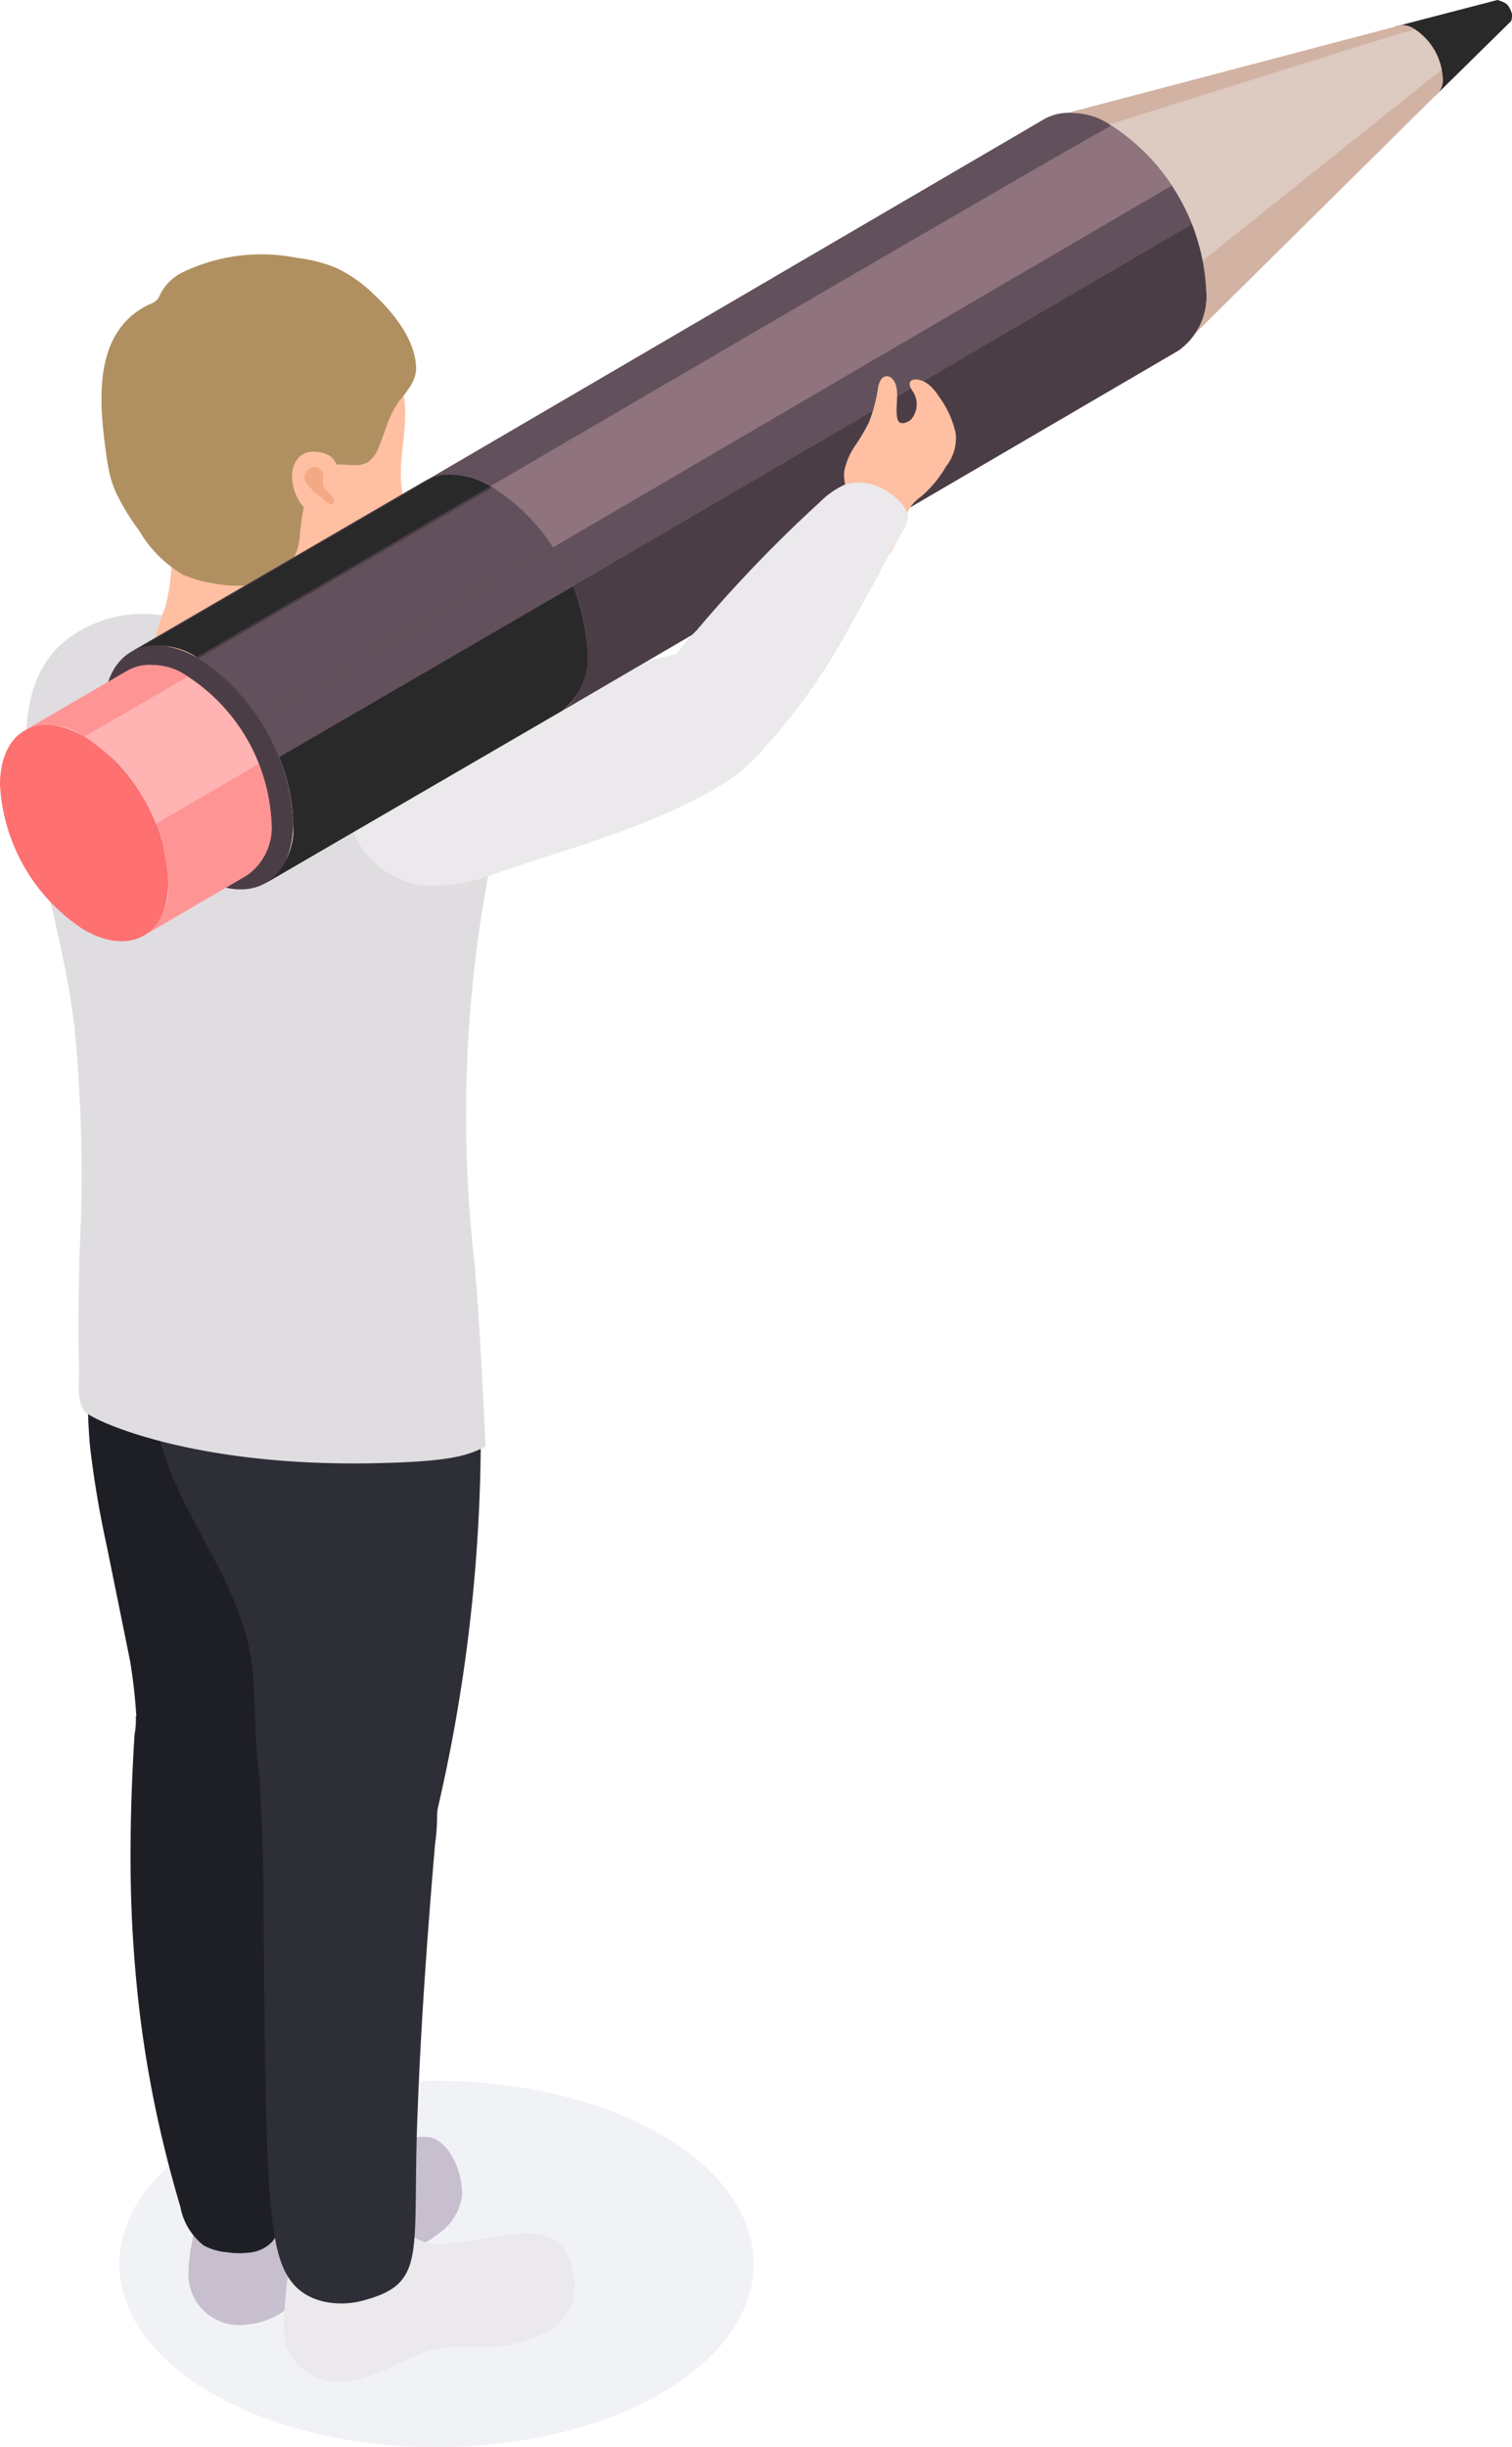 <svg id="组_1586" data-name="组 1586" xmlns="http://www.w3.org/2000/svg" xmlns:xlink="http://www.w3.org/1999/xlink" width="81.756" height="132.258" viewBox="0 0 81.756 132.258">
  <defs>
    <clipPath id="clip-path">
      <rect id="矩形_276" data-name="矩形 276" width="81.756" height="132.258" fill="none"/>
    </clipPath>
    <clipPath id="clip-path-3">
      <rect id="矩形_265" data-name="矩形 265" width="34.29" height="19.798" fill="none"/>
    </clipPath>
    <clipPath id="clip-path-4">
      <path id="路径_2489" data-name="路径 2489" d="M10.523,10.037,7.158,11.992a.925.925,0,0,1,.929.089l3.366-1.955a1.173,1.173,0,0,0-.584-.179.686.686,0,0,0-.347.089" transform="translate(-7.158 -9.948)" fill="none"/>
    </clipPath>
    <clipPath id="clip-path-6">
      <path id="路径_2500" data-name="路径 2500" d="M32.868,5.882l1.32-.347a2.653,2.653,0,0,0-1.32.347M51.828.894,34.188,5.536a4.677,4.677,0,0,1,2.335.7L52.926,1a1.417,1.417,0,0,0-.692-.211.818.818,0,0,0-.407.1" transform="translate(-32.868 -0.791)" fill="none"/>
    </clipPath>
    <clipPath id="clip-path-8">
      <path id="路径_2506" data-name="路径 2506" d="M38.614,18.284a2.61,2.61,0,0,0,.91-.9ZM35,6.15a11.286,11.286,0,0,1,5.11,8.859,4.49,4.49,0,0,1-.584,2.374L52.486,4.555a1.069,1.069,0,0,0,.446-.984A3.37,3.37,0,0,0,51.4.914Z" transform="translate(-34.997 -0.914)" fill="none"/>
    </clipPath>
    <clipPath id="clip-path-10">
      <path id="路径_2513" data-name="路径 2513" d="M46.859,3.9,13.4,23.449a3.609,3.609,0,0,1,3.637.35L50.494,4.251a4.656,4.656,0,0,0-2.29-.7,2.652,2.652,0,0,0-1.346.345" transform="translate(-13.399 -3.552)" fill="none"/>
    </clipPath>
    <clipPath id="clip-path-12">
      <path id="路径_2519" data-name="路径 2519" d="M15.518,23.507a11.277,11.277,0,0,1,5.117,8.859,3.59,3.59,0,0,1-1.5,3.292L52.593,16.111a3.6,3.6,0,0,0,1.5-3.294,11.254,11.254,0,0,0-5.112-8.858Z" transform="translate(-15.518 -3.959)" fill="none"/>
    </clipPath>
    <clipPath id="clip-path-14">
      <path id="路径_2526" data-name="路径 2526" d="M20.026,15.285,4.13,24.522a3.634,3.634,0,0,1,3.656.362l15.892-9.237a4.7,4.7,0,0,0-2.309-.707,2.641,2.641,0,0,0-1.344.345" transform="translate(-4.13 -14.94)" fill="none"/>
    </clipPath>
    <clipPath id="clip-path-16">
      <path id="路径_2532" data-name="路径 2532" d="M6.26,24.589a11.269,11.269,0,0,1,5.112,8.859A3.57,3.57,0,0,1,9.88,36.725l15.894-9.239a3.572,3.572,0,0,0,1.5-3.275,11.279,11.279,0,0,0-5.117-8.859Z" transform="translate(-6.26 -15.352)" fill="none"/>
    </clipPath>
    <clipPath id="clip-path-18">
      <path id="路径_2539" data-name="路径 2539" d="M6.353,21.238.772,24.489a3.211,3.211,0,0,1,3.236.321l5.584-3.253a4.141,4.141,0,0,0-2.044-.627,2.34,2.34,0,0,0-1.195.307" transform="translate(-0.772 -20.931)" fill="none"/>
    </clipPath>
    <clipPath id="clip-path-20">
      <path id="路径_2545" data-name="路径 2545" d="M2.657,24.549A9.991,9.991,0,0,1,7.192,32.4,3.18,3.18,0,0,1,5.867,35.3l5.586-3.255a3.165,3.165,0,0,0,1.32-2.9A9.989,9.989,0,0,0,8.241,21.3Z" transform="translate(-2.657 -21.296)" fill="none"/>
    </clipPath>
  </defs>
  <g id="组_1585" data-name="组 1585" clip-path="url(#clip-path)">
    <g id="组_1548" data-name="组 1548">
      <g id="组_1547" data-name="组 1547" clip-path="url(#clip-path)">
        <g id="组_1546" data-name="组 1546" transform="translate(6.457 112.46)" opacity="0.3" style="mix-blend-mode: multiply;isolation: isolate">
          <g id="组_1545" data-name="组 1545">
            <g id="组_1544" data-name="组 1544" clip-path="url(#clip-path-3)">
              <path id="路径_2477" data-name="路径 2477" d="M33.03,68.413c6.7,3.866,6.7,10.133,0,14s-17.55,3.866-24.247,0-6.695-10.133,0-14,17.552-3.866,24.247,0" transform="translate(-3.762 -65.514)" fill="#cfd2e0"/>
            </g>
          </g>
        </g>
        <path id="路径_2478" data-name="路径 2478" d="M6.3,72.033c.1-.312.3-.481.867-.527.669-.055,1.344-.086,2.017-.129q1.365-.085,2.728-.173c-.046-.736-.067-1.485-.148-2.216a3.806,3.806,0,0,0,2.429-.419q1.638-.605,3.315-1.092a3.086,3.086,0,0,1,1.464-.172c1.229.251,1.9,2.274,1.734,3.337A3.064,3.064,0,0,1,19.479,72.5a7.424,7.424,0,0,1-3.284,1.451A6.825,6.825,0,0,0,12.9,75.276c-1.26.987-2.159,2.027-3.83,2.147a2.732,2.732,0,0,1-3.133-2.63,8.847,8.847,0,0,1,.2-1.85,8.963,8.963,0,0,1,.161-.91" transform="translate(4.253 48.205)" fill="#c7bfcd"/>
        <path id="路径_2479" data-name="路径 2479" d="M9.261,73.659c0-.132,0-.264-.01-.4a8.609,8.609,0,0,1,.932-3.775,2.923,2.923,0,0,1,.783-1.277c.9-.718,2.328-.089,2.9.91.264.463.412.985.649,1.464a3.37,3.37,0,0,0,2.455,2.038c1.473.065,3.124-.441,4.614-.53a3.928,3.928,0,0,1,1.722.163c1.272.515,1.638,2.565,1.184,3.71a3.082,3.082,0,0,1-1.605,1.545,7.434,7.434,0,0,1-3.524.688,6.824,6.824,0,0,0-3.505.558c-1.919.908-4.152,2.209-6.092.443a2.84,2.84,0,0,1-.831-1.876,35.855,35.855,0,0,1,.33-3.661" transform="translate(6.387 48.656)" fill="#ebe9eb"/>
        <path id="路径_2480" data-name="路径 2480" d="M9.64,39.629c.925.934,4.415-.786,4.463-1.245,4.151-3.217,3.66,9.633,2.467,14.74-.64,2.752-.472,5.617-.855,8.413a63.566,63.566,0,0,1-1.964,9.22,4.311,4.311,0,0,1-.87,1.82c-.961,1.021-2.589.924-3.972.7-1.2-.2-2.541-.536-3.129-1.6a4.374,4.374,0,0,1-.348-2.19,29.061,29.061,0,0,0-.367-5.946q-.628-3.1-1.258-6.2a54.877,54.877,0,0,1-.915-5.455,39.377,39.377,0,0,1,.462-9.951c.268-1.725-.306-4.958,2.144-5.306,2.214-.314,3.528,2.377,4.144,3" transform="translate(1.969 26.229)" fill="#1e1e25"/>
        <path id="路径_2481" data-name="路径 2481" d="M9.466,56l.688-2.886c-.276.953-.5,1.916-.688,2.886" transform="translate(6.783 38.058)" fill="#f45641"/>
        <path id="路径_2482" data-name="路径 2482" d="M12.278,57.178a2.954,2.954,0,0,0-3.061-.671c-.462.206-3.833-1.729-4.822-2.474a4.267,4.267,0,0,1-.067,1c-.021.342-.043.685-.06,1.027q-.057,1.015-.093,2.029-.072,1.983-.062,3.969a70.088,70.088,0,0,0,.465,7.754,62.338,62.338,0,0,0,1.426,7.8q.366,1.473.8,2.928a3.439,3.439,0,0,0,1.26,2.094A3.1,3.1,0,0,0,9.293,83a4.65,4.65,0,0,0,1.263.022,1.964,1.964,0,0,0,1.219-.592,3.885,3.885,0,0,0,.707-1.416,9.972,9.972,0,0,0,.288-2.74C12.8,73.944,12.5,69.621,12.5,65.3a52.4,52.4,0,0,1,.8-9.961Z" transform="translate(2.947 38.719)" fill="#1e1e25"/>
        <path id="路径_2483" data-name="路径 2483" d="M14.621,39.918c.4-.206,2.436-1.231,2.42-1.784-.012-.373,1-.681,1.251-.676a2.547,2.547,0,0,1,1.318.578,6.131,6.131,0,0,1,2.041,2.783,15.6,15.6,0,0,1,.81,4.776A90.2,90.2,0,0,1,22.093,60.1q-.389,3.649-1.073,7.249-.345,1.8-.757,3.581a2.658,2.658,0,0,1-1.461,2.1c-2.056,1.294-5.761,1.123-7.234-1.207-1.581-2.5-.924-6.4-1.428-9.222-.735-4.092-3.461-7.095-4.712-10.984a17.273,17.273,0,0,1-.312-8.458c.227-1.377.652-4.666,2.053-5.469A4.786,4.786,0,0,1,12.1,38.933c1.191,1.183,1.051,1.741,2.52.985" transform="translate(3.4 26.84)" fill="#2e2e37"/>
        <path id="路径_2484" data-name="路径 2484" d="M3.43,41.606q-.134-1.081-.324-2.156c-.6-3.433-1.629-6.786-2.062-10.25C.709,26.512.467,23.157,2.6,21.079A5.634,5.634,0,0,1,3.77,20.22c4.146-2.341,8.111.51,12,1.909a36.51,36.51,0,0,1,7.287,3.588A6.439,6.439,0,0,1,25.2,27.365a5.367,5.367,0,0,1,.929,2.762,15.479,15.479,0,0,1-.338,3.437,70.5,70.5,0,0,0-.81,20.063c.343,2.872.683,10.715.683,10.715-.954.415-1.566.809-6.2.891C9.9,65.4,4.611,62.992,4.06,62.49s-.357-1.665-.376-2.36c-.06-2.082-.021-4.163.027-6.243a82.608,82.608,0,0,0-.282-12.28" transform="translate(0.591 13.851)" fill="#e0dde1"/>
        <path id="路径_2485" data-name="路径 2485" d="M14.791,24.086c-1.456.439-2.784,1.063-3.371,2.508a4.958,4.958,0,0,0-.06,4.082,4.762,4.762,0,0,0,3.583,2.649,9.422,9.422,0,0,0,4.23-.724c3.838-1.289,7.661-2.323,11.244-4.273,1.492-.817,3.018-1.916,3.461-3.56a3.635,3.635,0,0,0-.719-3.236,2.948,2.948,0,0,0-3.909-.85c-10.689,2.681-14.692,3.474-14.457,3.4" transform="translate(7.844 14.527)" fill="#ebe9eb"/>
        <path id="路径_2486" data-name="路径 2486" d="M17.687,61.013q-.27,3.144-.493,6.293-.175,2.49-.307,4.983-.1,1.921-.168,3.842c-.244,7.011.5,8.588-2.808,9.5a4.5,4.5,0,0,1-2.273.081c-2.153-.532-2.525-2.424-2.789-4.769C8.7,79.62,8.63,78.031,8.587,76.7q-.054-1.689-.077-3.382c-.027-1.524-.045-3.049-.06-4.575q-.028-3.018-.05-6.036c-.019-2.571-.239-5.2-.256-7.771a1.214,1.214,0,0,1,.53-.956c.388-.254,8.135,2.578,8.921,3.455a10.54,10.54,0,0,1,.091,3.577" transform="translate(5.836 38.67)" fill="#2e2e37"/>
        <path id="路径_2487" data-name="路径 2487" d="M13.911,20.895c.149-1.027.927-.788.534-1.72a5.014,5.014,0,0,0-1.519-2.043,3.632,3.632,0,0,0-2.391-.788c-.3.015-.493.184-.786.185A17.364,17.364,0,0,0,7.321,16.5c-.8.117-1.547.175-1.547,1.081a11.039,11.039,0,0,1-.33,3.558,8.763,8.763,0,0,0-.575,1.911,3.361,3.361,0,0,0,2.027,3.1,7.94,7.94,0,0,0,4.64.414c.774-.112,1.866-.266,2.321-1.006a2.943,2.943,0,0,0,.122-1.9,10.411,10.411,0,0,1-.069-2.762" transform="translate(3.483 11.708)" fill="#ffbfa2"/>
      </g>
    </g>
    <g id="组_1550" data-name="组 1550" transform="translate(12.287 17.077)">
      <g id="组_1549" data-name="组 1549" clip-path="url(#clip-path-4)">
        <path id="路径_2488" data-name="路径 2488" d="M8.087,12.082l3.366-1.957a.925.925,0,0,0-.929-.089L7.158,11.993a.921.921,0,0,1,.929.089" transform="translate(-7.158 -9.948)" fill="#7f89a6"/>
      </g>
    </g>
    <g id="组_1552" data-name="组 1552">
      <g id="组_1551" data-name="组 1551" clip-path="url(#clip-path)">
        <path id="路径_2490" data-name="路径 2490" d="M17.94,12.378a4.2,4.2,0,0,1,.985,2.046c.261,1.746-.441,3.541-.062,5.273.367,1.679-.354,5.491-3.663,6.468a11.762,11.762,0,0,1-6.044-.594,8.527,8.527,0,0,1-3.213-3.4c-6.914-10.981,7.306-15.5,12-9.79" transform="translate(2.924 7.095)" fill="#ffbfa2"/>
        <path id="路径_2491" data-name="路径 2491" d="M3.425,18.591c.045.324.091.651.153.972a6.443,6.443,0,0,0,.18.723,5.574,5.574,0,0,0,.23.6A12.718,12.718,0,0,0,5.25,22.951,6.606,6.606,0,0,0,7.589,25.3a6.2,6.2,0,0,0,1.385.427c1.3.288,3.236.35,4.24-.735a3.2,3.2,0,0,0,.709-1.8,12.589,12.589,0,0,1,.271-1.8c.041-.156.082-.309.13-.463a3.677,3.677,0,0,1,.292-.712,1.673,1.673,0,0,1,.922-.8c.683-.208,1.505.18,2.1-.215a1.88,1.88,0,0,0,.6-.906c.139-.336.261-.712.4-1.081a5.063,5.063,0,0,1,.7-1.353,4.829,4.829,0,0,0,.477-.615,2.145,2.145,0,0,0,.391-.949c.067-1.608-1.258-3.2-2.369-4.223a7.289,7.289,0,0,0-2-1.368,8.147,8.147,0,0,0-2.068-.52,9.82,9.82,0,0,0-6.173.774A2.692,2.692,0,0,0,6.4,10.1a1.512,1.512,0,0,1-.173.33,1.191,1.191,0,0,1-.422.264,4.147,4.147,0,0,0-1.248.874c-1.693,1.742-1.451,4.71-1.13,7.026" transform="translate(2.29 5.75)" fill="#b09061"/>
        <path id="路径_2492" data-name="路径 2492" d="M10.486,14.226c-1.325-.112-1.689,1.529-.8,2.819a6.505,6.505,0,0,0,1.068,1.015c2.345,2.067,2.978-.115,2.235-.817-1.727-1.632-.833-2.875-2.5-3.016" transform="translate(6.592 10.19)" fill="#ffbfa2"/>
        <path id="路径_2493" data-name="路径 2493" d="M10.565,16.4c-.149-.142-1.648-1.061-.608-1.651a.456.456,0,0,1,.64.395c.021.156-.031.316-.01.474a.689.689,0,0,0,.1.261c.13.221.585.439.489.759-.084.282-.524-.156-.609-.237" transform="translate(6.874 10.53)" fill="#f3a984"/>
        <path id="路径_2494" data-name="路径 2494" d="M43.927,1.445,49.492,0c.426.124.537.235.62.366a1.559,1.559,0,0,1,.165.39c.014.3-.039.415-.127.465L46.3,5.007a.485.485,0,0,1-.12-.433,2.932,2.932,0,0,0-.108-.7c-.024-.079-.046-.158-.074-.237a3.464,3.464,0,0,0-.216-.493c-.046-.088-.086-.179-.139-.266a3.7,3.7,0,0,0-.33-.446c-.057-.069-.106-.148-.17-.211a2.834,2.834,0,0,0-.6-.486,1.54,1.54,0,0,0-.611-.211Z" transform="translate(31.477)" fill="#292929"/>
        <path id="路径_2495" data-name="路径 2495" d="M51.828.894,32.868,5.883a3.62,3.62,0,0,1,3.653.355L52.925,1a1.088,1.088,0,0,0-1.1-.108" transform="translate(23.553 0.567)" fill="#d2b2a3"/>
      </g>
    </g>
    <g id="组_1554" data-name="组 1554" transform="translate(56.421 1.358)">
      <g id="组_1553" data-name="组 1553" clip-path="url(#clip-path-6)">
        <path id="路径_2496" data-name="路径 2496" d="M35.049,6.15,51.454.914C51.417.893,34.922,6.079,34.922,6.079Z" transform="translate(-31.396 -0.703)" fill="#ddcac1"/>
        <path id="路径_2497" data-name="路径 2497" d="M35.652,6.163,52.147.977A1.419,1.419,0,0,0,51.622.8L33.9,5.559a4.883,4.883,0,0,1,1.749.6" transform="translate(-32.126 -0.787)" fill="#d2b2a3"/>
        <path id="路径_2498" data-name="路径 2498" d="M34.461,5.563,52.178.8a.872.872,0,0,0-.4.033L33.124,5.68a2.974,2.974,0,0,1,1.337-.117" transform="translate(-32.685 -0.791)" fill="#d2b2a3"/>
        <path id="路径_2499" data-name="路径 2499" d="M33.307,5.663,51.96.817c-.132.06-19.092,5.048-19.092,5.048a2.559,2.559,0,0,1,.439-.2" transform="translate(-32.868 -0.772)" fill="#d2b2a3"/>
      </g>
    </g>
    <g id="组_1556" data-name="组 1556">
      <g id="组_1555" data-name="组 1555" clip-path="url(#clip-path)">
        <path id="路径_2501" data-name="路径 2501" d="M38.615,18.284,52.486,4.553a1.068,1.068,0,0,0,.446-.984A3.371,3.371,0,0,0,51.4.914L35,6.15a11.279,11.279,0,0,1,5.11,8.859,3.572,3.572,0,0,1-1.492,3.275" transform="translate(25.078 0.655)" fill="#d2b2a3"/>
      </g>
    </g>
    <g id="组_1558" data-name="组 1558" transform="translate(60.075 1.569)">
      <g id="组_1557" data-name="组 1557" clip-path="url(#clip-path-8)">
        <path id="路径_2502" data-name="路径 2502" d="M37.1,17.371,50.976,3.64a1.068,1.068,0,0,0,.446-.984,2.454,2.454,0,0,0-.048-.469L38.438,12.522A8.065,8.065,0,0,1,38.6,14.1,3.572,3.572,0,0,1,37.1,17.371" transform="translate(-33.487 -0.001)" fill="#d2b2a3"/>
        <path id="路径_2503" data-name="路径 2503" d="M38.132,12.768,51.067,2.435a3.138,3.138,0,0,0-.177-.591L37.533,10.8a10.789,10.789,0,0,1,.6,1.965" transform="translate(-33.18 -0.248)" fill="#ddcac1"/>
        <path id="路径_2504" data-name="路径 2504" d="M37.991,11.065,51.348,2.106a4.121,4.121,0,0,0-.328-.628L36.9,8.981a12.385,12.385,0,0,1,1.1,2.084" transform="translate(-33.636 -0.51)" fill="#ddcac1"/>
        <path id="路径_2505" data-name="路径 2505" d="M38.256,9.385l14.124-7.5A3.061,3.061,0,0,0,51.4.914L35,6.15a10.1,10.1,0,0,1,3.26,3.236" transform="translate(-34.998 -0.914)" fill="#ddcac1"/>
      </g>
    </g>
    <g id="组_1560" data-name="组 1560">
      <g id="组_1559" data-name="组 1559" clip-path="url(#clip-path)">
        <path id="路径_2507" data-name="路径 2507" d="M37.146,4.258C34.319,2.625,32,3.928,32,7.191a11.26,11.26,0,0,0,5.115,8.842c2.826,1.634,5.139.333,5.145-2.916a11.274,11.274,0,0,0-5.11-8.859" transform="translate(22.928 2.547)" fill="#e0dde1"/>
        <path id="路径_2508" data-name="路径 2508" d="M46.859,3.9,13.4,23.449a3.606,3.606,0,0,1,3.637.352L50.494,4.251A3.608,3.608,0,0,0,46.859,3.9" transform="translate(9.602 2.545)" fill="#62515c"/>
      </g>
    </g>
    <g id="组_1562" data-name="组 1562" transform="translate(23.001 6.097)">
      <g id="组_1561" data-name="组 1561" clip-path="url(#clip-path-10)">
        <path id="路径_2509" data-name="路径 2509" d="M15.57,23.509,49.028,3.959c-.124-.072-33.582,19.48-33.582,19.48Z" transform="translate(-11.932 -3.26)" fill="#8f747d"/>
        <path id="路径_2510" data-name="路径 2510" d="M16.171,23.719,49.629,4.167a4.9,4.9,0,0,0-1.737-.6L14.434,23.118a4.919,4.919,0,0,1,1.737.6" transform="translate(-12.657 -3.541)" fill="#62515c"/>
        <path id="路径_2511" data-name="路径 2511" d="M14.99,23.13l33.46-19.55a2.964,2.964,0,0,0-1.336.117L13.656,23.248a2.9,2.9,0,0,1,1.334-.118" transform="translate(-13.215 -3.552)" fill="#62515c"/>
        <path id="路径_2512" data-name="路径 2512" d="M13.84,23.187,47.3,3.637a2.477,2.477,0,0,0-.439.2L13.4,23.39a2.626,2.626,0,0,1,.441-.2" transform="translate(-13.399 -3.491)" fill="#62515c"/>
      </g>
    </g>
    <g id="组_1564" data-name="组 1564">
      <g id="组_1563" data-name="组 1563" clip-path="url(#clip-path)">
        <path id="路径_2514" data-name="路径 2514" d="M19.137,35.659,52.593,16.111a3.6,3.6,0,0,0,1.5-3.294,11.259,11.259,0,0,0-5.112-8.858L15.518,23.509a11.268,11.268,0,0,1,5.115,8.859,3.586,3.586,0,0,1-1.5,3.291" transform="translate(11.12 2.837)" fill="#62515c"/>
      </g>
    </g>
    <g id="组_1566" data-name="组 1566" transform="translate(26.638 6.796)">
      <g id="组_1565" data-name="组 1565" clip-path="url(#clip-path-12)">
        <path id="路径_2515" data-name="路径 2515" d="M17.626,32.617,51.082,13.068a3.6,3.6,0,0,0,1.5-3.294A8.013,8.013,0,0,0,52.419,8.2L18.965,27.757a8.147,8.147,0,0,1,.158,1.569,3.586,3.586,0,0,1-1.5,3.291" transform="translate(-14.007 -0.916)" fill="#4b3d46"/>
        <path id="路径_2516" data-name="路径 2516" d="M18.655,28.578,52.112,9.026a10.815,10.815,0,0,0-.6-1.969L18.058,26.607a10.737,10.737,0,0,1,.6,1.971" transform="translate(-13.698 -1.739)" fill="#4b3d46"/>
        <path id="路径_2517" data-name="路径 2517" d="M18.517,27.479,51.971,7.929a12.344,12.344,0,0,0-1.1-2.086L17.42,25.393a12.665,12.665,0,0,1,1.1,2.086" transform="translate(-14.155 -2.609)" fill="#62515c"/>
        <path id="路径_2518" data-name="路径 2518" d="M18.784,26.743,52.24,7.193a10.121,10.121,0,0,0-3.263-3.234l-33.46,19.55a10.165,10.165,0,0,1,3.267,3.234" transform="translate(-15.519 -3.959)" fill="#8f747d"/>
      </g>
    </g>
    <g id="组_1568" data-name="组 1568">
      <g id="组_1567" data-name="组 1567" clip-path="url(#clip-path)">
        <path id="路径_2520" data-name="路径 2520" d="M17.661,15.64c-2.827-1.632-5.126-.307-5.134,2.942a11.286,11.286,0,0,0,5.1,8.852c2.841,1.639,5.139.314,5.15-2.935a11.268,11.268,0,0,0-5.115-8.859" transform="translate(8.977 10.706)" fill="#8f747d"/>
        <path id="路径_2521" data-name="路径 2521" d="M20.026,15.285,4.13,24.522a3.638,3.638,0,0,1,3.656.362l15.892-9.237a3.628,3.628,0,0,0-3.653-.362" transform="translate(2.96 10.706)" fill="#4b3d46"/>
      </g>
    </g>
    <g id="组_1570" data-name="组 1570" transform="translate(7.09 25.646)">
      <g id="组_1569" data-name="组 1569" clip-path="url(#clip-path-14)">
        <path id="路径_2522" data-name="路径 2522" d="M6.313,24.589,22.2,15.352c-.127-.069-16.017,9.167-16.017,9.167Z" transform="translate(-2.657 -14.645)" fill="#4b3d46"/>
        <path id="路径_2523" data-name="路径 2523" d="M6.918,24.8l15.892-9.237a4.959,4.959,0,0,0-1.756-.608L5.164,24.194a4.974,4.974,0,0,1,1.754.608" transform="translate(-3.389 -14.928)" fill="#292929"/>
        <path id="路径_2524" data-name="路径 2524" d="M5.722,24.206l15.892-9.237a2.9,2.9,0,0,0-1.336.117L4.386,24.325a2.9,2.9,0,0,1,1.336-.118" transform="translate(-3.947 -14.94)" fill="#292929"/>
        <path id="路径_2525" data-name="路径 2525" d="M4.569,24.263l15.892-9.237a2.494,2.494,0,0,0-.436.2L4.13,24.46a2.3,2.3,0,0,1,.439-.2" transform="translate(-4.13 -14.878)" fill="#4b3d46"/>
      </g>
    </g>
    <g id="组_1572" data-name="组 1572">
      <g id="组_1571" data-name="组 1571" clip-path="url(#clip-path)">
        <path id="路径_2527" data-name="路径 2527" d="M9.88,36.725l15.9-9.237a3.58,3.58,0,0,0,1.493-3.277,11.282,11.282,0,0,0-5.117-8.859L6.261,24.589a11.268,11.268,0,0,1,5.11,8.859A3.57,3.57,0,0,1,9.88,36.725" transform="translate(4.487 11.001)" fill="#4b3d46"/>
      </g>
    </g>
    <g id="组_1574" data-name="组 1574" transform="translate(10.746 26.353)">
      <g id="组_1573" data-name="组 1573" clip-path="url(#clip-path-16)">
        <path id="路径_2528" data-name="路径 2528" d="M8.369,33.683l15.9-9.237a3.58,3.58,0,0,0,1.493-3.277A8.3,8.3,0,0,0,25.6,19.6L9.7,28.832a7.947,7.947,0,0,1,.158,1.574,3.57,3.57,0,0,1-1.492,3.277" transform="translate(-4.749 -12.309)" fill="#292929"/>
        <path id="路径_2529" data-name="路径 2529" d="M9.4,29.652l15.9-9.234a10.7,10.7,0,0,0-.6-1.965L8.8,27.69a10.409,10.409,0,0,1,.6,1.962" transform="translate(-4.441 -13.13)" fill="#292929"/>
        <path id="路径_2530" data-name="路径 2530" d="M9.254,28.561l15.9-9.237a12.425,12.425,0,0,0-1.1-2.087L8.161,26.476a12.267,12.267,0,0,1,1.093,2.086" transform="translate(-4.898 -14.001)" fill="#62515c"/>
        <path id="路径_2531" data-name="路径 2531" d="M9.523,27.826l15.892-9.237a10.109,10.109,0,0,0-3.263-3.236L6.26,24.588a10.2,10.2,0,0,1,3.263,3.237" transform="translate(-6.26 -15.351)" fill="#62515c"/>
      </g>
    </g>
    <g id="组_1576" data-name="组 1576">
      <g id="组_1575" data-name="组 1575" clip-path="url(#clip-path)">
        <path id="路径_2533" data-name="路径 2533" d="M8.41,21.028C5.569,19.388,3.27,20.7,3.26,23.963A11.241,11.241,0,0,0,8.375,32.8c2.827,1.634,5.139.333,5.145-2.916a11.268,11.268,0,0,0-5.11-8.859" transform="translate(2.336 14.562)" fill="#4b3d46"/>
        <path id="路径_2534" data-name="路径 2534" d="M6.353,21.238.772,24.488a3.212,3.212,0,0,1,3.236.323l5.584-3.255a3.211,3.211,0,0,0-3.239-.318" transform="translate(0.553 14.999)" fill="#ff9494"/>
      </g>
    </g>
    <g id="组_1578" data-name="组 1578" transform="translate(1.325 35.93)">
      <g id="组_1577" data-name="组 1577" clip-path="url(#clip-path-18)">
        <path id="路径_2535" data-name="路径 2535" d="M2.7,24.549,8.287,21.3c-.113-.065-5.694,3.189-5.694,3.189Z" transform="translate(0.533 -20.67)" fill="#ff9494"/>
        <path id="路径_2536" data-name="路径 2536" d="M3.243,24.736l5.581-3.255a4.4,4.4,0,0,0-1.554-.534L1.686,24.2a4.407,4.407,0,0,1,1.557.539" transform="translate(-0.117 -20.92)" fill="#ff9494"/>
        <path id="路径_2537" data-name="路径 2537" d="M2.18,24.207l5.584-3.249a2.558,2.558,0,0,0-1.184.1L1,24.312a2.638,2.638,0,0,1,1.184-.1" transform="translate(-0.611 -20.93)" fill="#ff9494"/>
        <path id="路径_2538" data-name="路径 2538" d="M1.158,24.257l5.582-3.25a1.98,1.98,0,0,0-.388.177L.772,24.433a2.256,2.256,0,0,1,.386-.177" transform="translate(-0.772 -20.877)" fill="#ff9494"/>
      </g>
    </g>
    <g id="组_1580" data-name="组 1580">
      <g id="组_1579" data-name="组 1579" clip-path="url(#clip-path)">
        <path id="路径_2540" data-name="路径 2540" d="M5.867,35.3l5.586-3.255a3.167,3.167,0,0,0,1.32-2.9A10,10,0,0,0,8.243,21.3L2.657,24.549A9.993,9.993,0,0,1,7.192,32.4,3.175,3.175,0,0,1,5.867,35.3" transform="translate(1.904 15.26)" fill="#ff9494"/>
      </g>
    </g>
    <g id="组_1582" data-name="组 1582" transform="translate(4.561 36.556)">
      <g id="组_1581" data-name="组 1581" clip-path="url(#clip-path-20)">
        <path id="路径_2541" data-name="路径 2541" d="M4.527,32.608l5.586-3.255a3.167,3.167,0,0,0,1.32-2.9,7.154,7.154,0,0,0-.141-1.4L5.711,28.31A7.394,7.394,0,0,1,5.852,29.7a3.175,3.175,0,0,1-1.325,2.906" transform="translate(-1.317 -18.601)" fill="#ff9494"/>
        <path id="路径_2542" data-name="路径 2542" d="M5.438,29.038l5.581-3.253a9.6,9.6,0,0,0-.525-1.741L4.908,27.3a9.2,9.2,0,0,1,.53,1.741" transform="translate(-1.044 -19.327)" fill="#ff9494"/>
        <path id="路径_2543" data-name="路径 2543" d="M5.313,28.067,10.9,24.813a10.94,10.94,0,0,0-.972-1.844L4.343,26.218a11.1,11.1,0,0,1,.97,1.849" transform="translate(-1.449 -20.097)" fill="#ffb3b3"/>
        <path id="路径_2544" data-name="路径 2544" d="M5.551,27.417l5.581-3.249A8.97,8.97,0,0,0,8.241,21.3L2.657,24.549a8.968,8.968,0,0,1,2.894,2.868" transform="translate(-2.657 -21.296)" fill="#ffb3b3"/>
      </g>
    </g>
    <g id="组_1584" data-name="组 1584">
      <g id="组_1583" data-name="组 1583" clip-path="url(#clip-path)">
        <path id="路径_2546" data-name="路径 2546" d="M4.561,23.453C2.046,22,.005,23.159,0,26.054a9.965,9.965,0,0,0,4.53,7.835c2.506,1.449,4.556.3,4.566-2.587a10,10,0,0,0-4.535-7.848" transform="translate(0 16.356)" fill="#ff7070"/>
        <path id="路径_2547" data-name="路径 2547" d="M30.208,14.189c-.208.177-.64.343-.73-.031-.149-.625.113-1.311-.115-1.912-.082-.213-.27-.426-.5-.4-.27.033-.385.355-.436.621a8.44,8.44,0,0,1-.5,1.888,11.078,11.078,0,0,1-.747,1.258,3.744,3.744,0,0,0-.575,1.337,2.091,2.091,0,0,0,.221,1.21,6.769,6.769,0,0,1,.113,1.128,8.322,8.322,0,0,0,.457,1.584c.142.345.354.827.73.98.421.17.783-.2,1.013-.513a10.054,10.054,0,0,0,.7-1.59c.124-.244.154-.5.273-.735a2.422,2.422,0,0,1,.654-.675,6.192,6.192,0,0,0,1.329-1.605,2.463,2.463,0,0,0,.532-1.79,5.142,5.142,0,0,0-.771-1.806c-.326-.486-.659-1-1.272-1.109-.156-.027-.352-.01-.424.13s.027.311.108.451a1.253,1.253,0,0,1-.058,1.574" transform="translate(19.05 8.488)" fill="#ffbfa2"/>
        <path id="路径_2548" data-name="路径 2548" d="M32.95,15.553c.47.251,1.3.882,1.315,1.5.01.512-.585,1.241-.81,1.672-.707,1.354-1.449,2.686-2.192,4.019-.336.606-.673,1.21-1.028,1.8a30.682,30.682,0,0,1-3.593,4.834,6.318,6.318,0,0,1-2.127,1.782,2.3,2.3,0,0,1-2.111-.676,4.03,4.03,0,0,1-1.669-3.758,7.862,7.862,0,0,1,2.117-3.543,74.11,74.11,0,0,1,6.629-6.9,4.661,4.661,0,0,1,1.377-.973,2.635,2.635,0,0,1,2.093.244" transform="translate(14.819 10.883)" fill="#ebe9eb"/>
      </g>
    </g>
  </g>
</svg>
